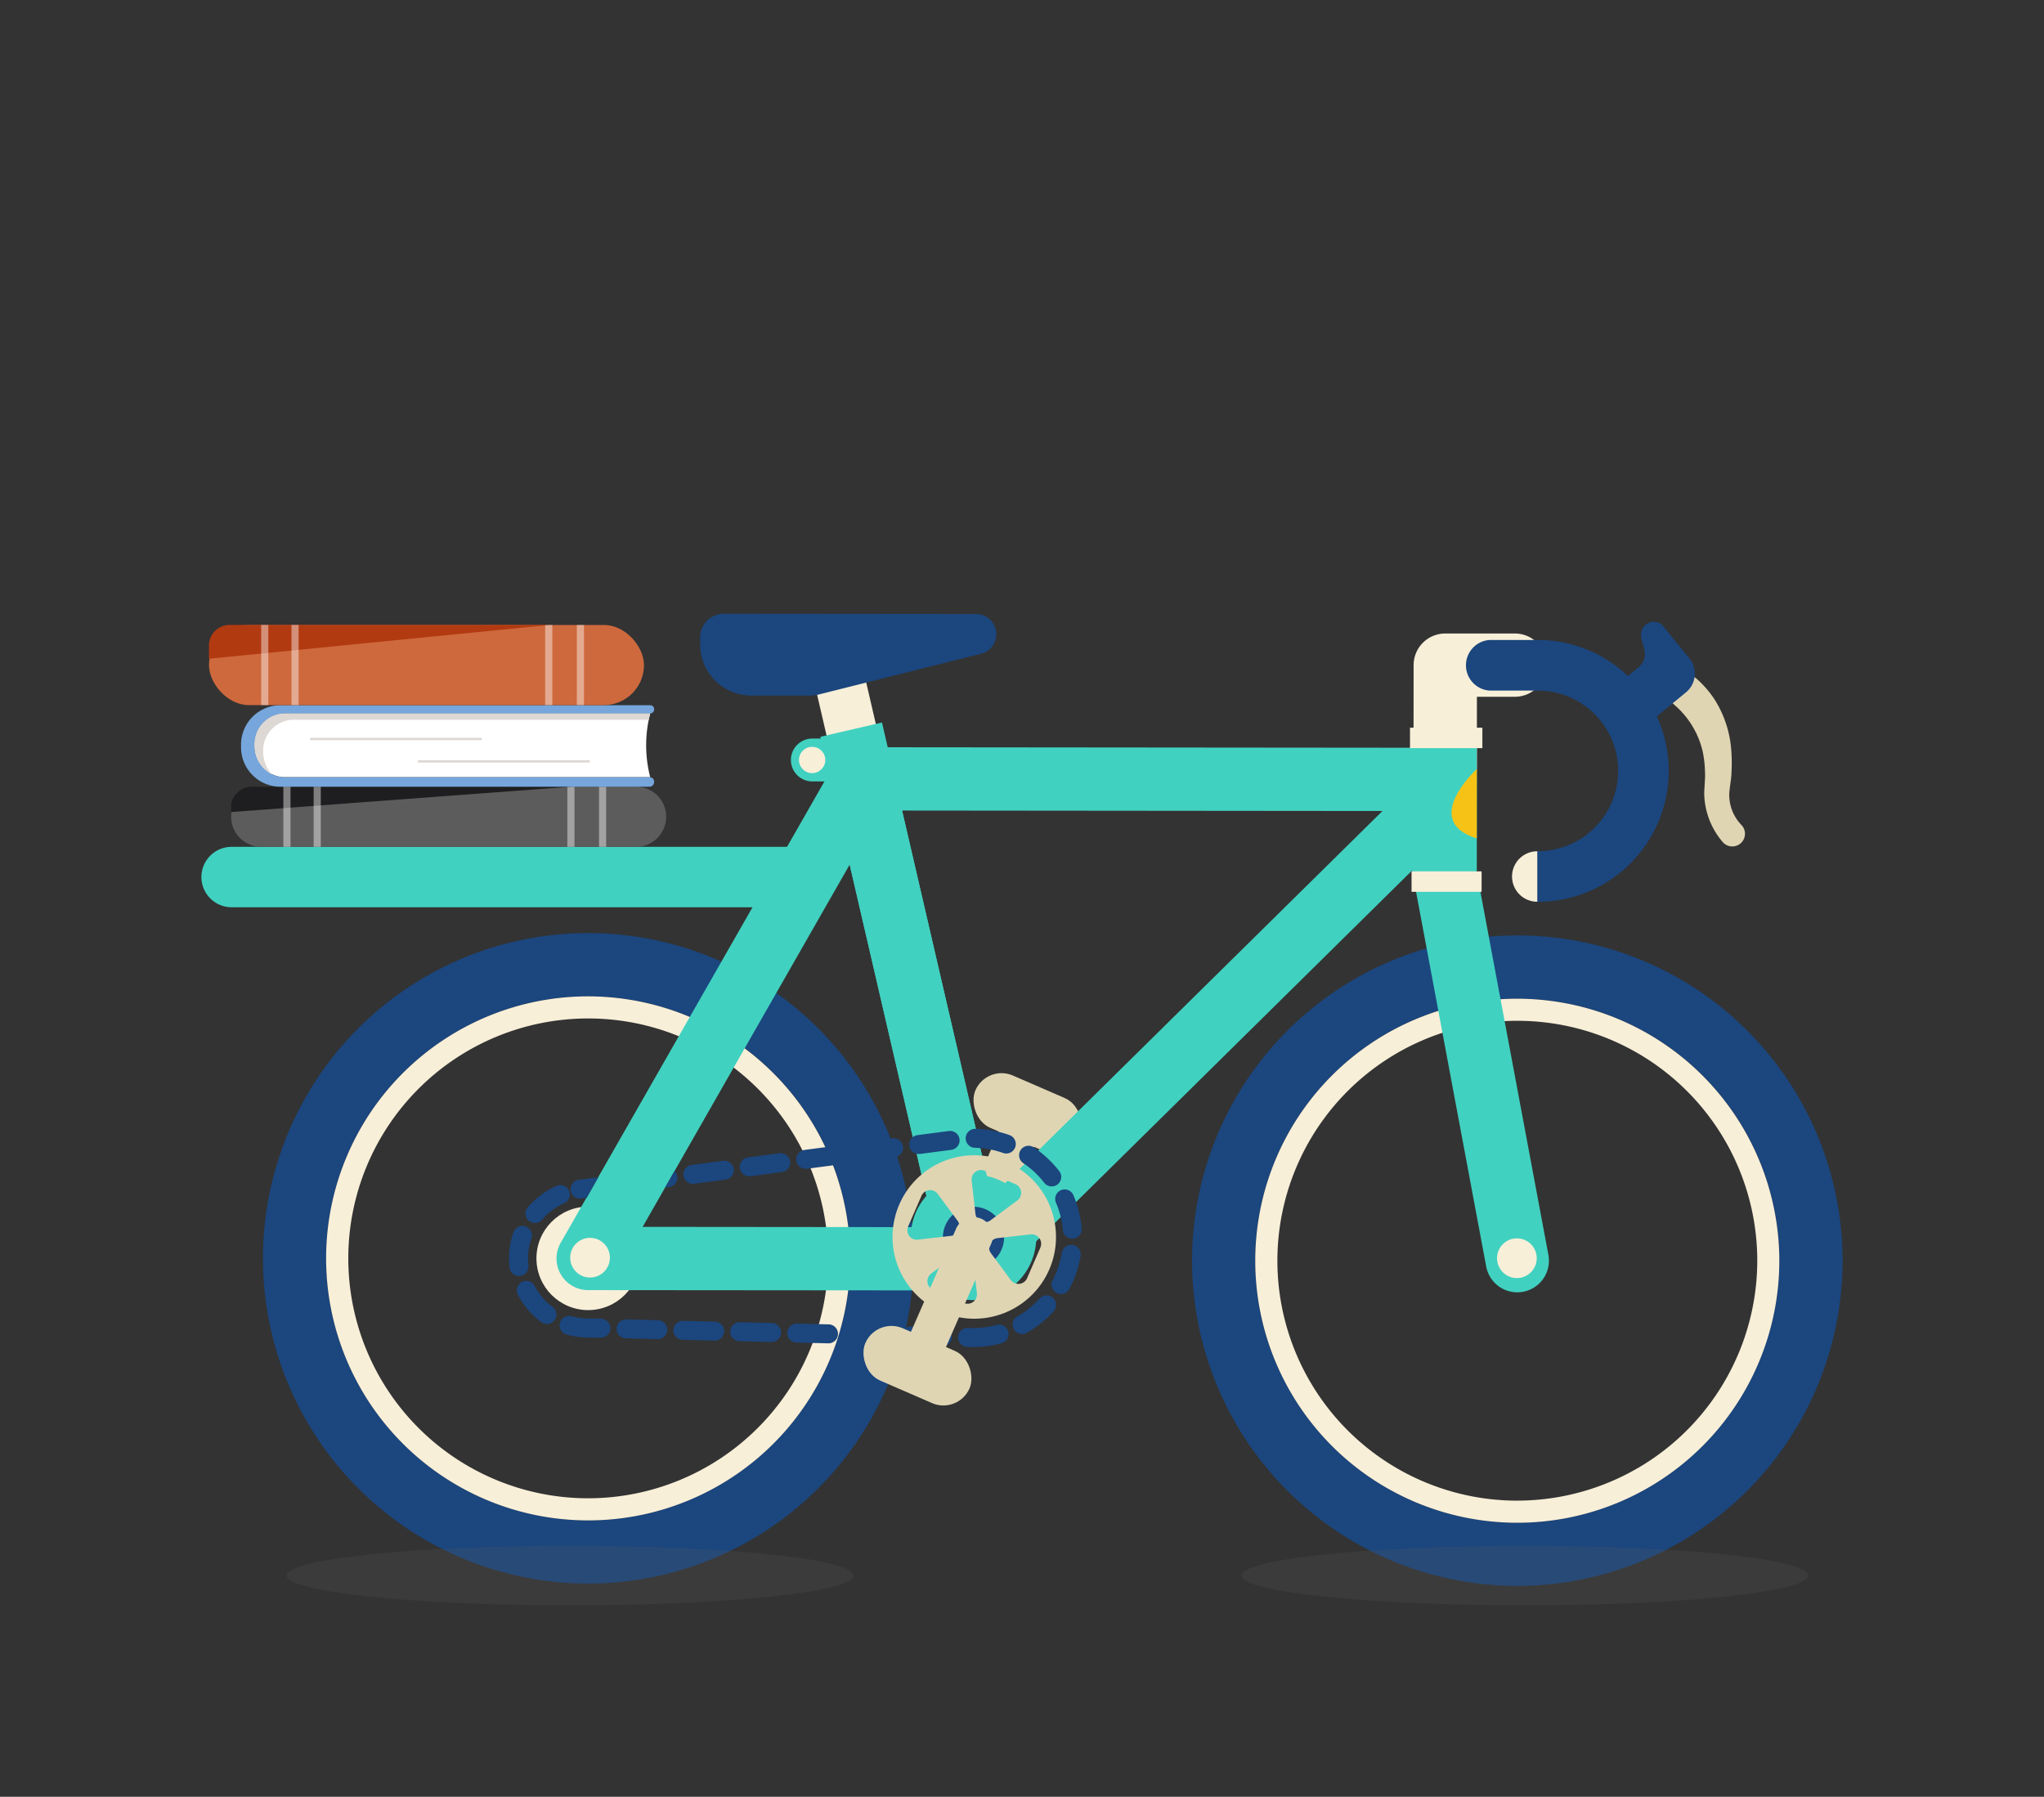 <svg xmlns="http://www.w3.org/2000/svg" width="137" height="120.437"><rect width="100%" height="100%" fill="#333333" stroke="none"/><g data-name="Groupe 7612"><g data-name="Groupe 5444"><g data-name="Groupe 5442"><path data-name="Tracé 984" d="M53.408 60.812H15.525a2.025 2.025 0 010-4.05h37.884a2.025 2.025 0 110 4.05z" fill="#41d1c0"/><g data-name="Groupe 3516"><g data-name="Groupe 3503"><path data-name="Rectangle 1768" d="M17.51 52.731h25.124a2.016 2.016 0 012.016 2.016 2.016 2.016 0 01-2.016 2.016H17.51a2.016 2.016 0 01-2.016-2.016 2.016 2.016 0 012.016-2.016z" fill="#5d5c5c"/><path data-name="Rectangle 1769" style="isolation:isolate" opacity=".43" fill="#fff" d="M40.15 52.731h.479v4.031h-.479z"/><path data-name="Rectangle 1770" style="isolation:isolate" opacity=".43" fill="#fff" d="M38.027 52.731h.479v4.031h-.479z"/><path data-name="Tracé 818" d="M15.494 53.857v.573l22.829-1.7H16.872a1.446 1.446 0 00-1.378 1.127z" fill="#1e1e20"/><path data-name="Rectangle 1771" style="isolation:isolate" opacity=".43" fill="#fff" d="M18.992 52.731h.479v4.031h-.479z"/><path data-name="Rectangle 1772" style="isolation:isolate" opacity=".43" fill="#fff" d="M21.023 52.731h.479v4.031h-.479z"/></g><g data-name="Groupe 3508"><path data-name="Tracé 819" d="M17.061 49.957a2.06 2.06 0 001.972 2.137H43.58l-.036-.148a8.545 8.545 0 010-3.979l.036-.148H19.033a2.06 2.06 0 00-1.972 2.138z" fill="#fff"/><g data-name="Groupe 3507"><path data-name="Tracé 820" d="M19.053 52.096a2.068 2.068 0 01-1.991-2.137 2.068 2.068 0 011.991-2.137h24.533a.268.268 0 00.258-.277v-.009a.257.257 0 00-.243-.264h-24.9a2.642 2.642 0 00-2.544 2.729 2.642 2.642 0 002.544 2.73h24.84a.311.311 0 00.3-.322v-.013a.289.289 0 00-.278-.3z" fill="#76a6dc"/><path data-name="Tracé 821" d="M17.639 50.382a2.059 2.059 0 011.972-2.137h23.874c.019-.092.036-.184.058-.276l.036-.148H19.033a2.059 2.059 0 00-1.972 2.137 2.149 2.149 0 001.178 1.955 2.22 2.22 0 01-.6-1.531z" fill="#ddd8d4"/><g data-name="Groupe 3506"><g data-name="Groupe 3504"><path data-name="Rectangle 1773" fill="#ddd8d4" d="M20.779 49.455h11.51v.157h-11.51z"/></g><g data-name="Groupe 3505"><path data-name="Rectangle 1774" fill="#ddd8d4" d="M28.013 50.956h11.51v.157h-11.51z"/></g></g></g></g><g data-name="Groupe 3512" transform="translate(14.007 41.891)"><rect data-name="Rectangle 1777" width="29.156" height="5.372" rx="2.686" fill="#ce693d"/><path data-name="Rectangle 1778" style="isolation:isolate" opacity=".43" fill="#fff" d="M24.656 0h.479v5.372h-.479z"/><path data-name="Rectangle 1779" style="isolation:isolate" opacity=".43" fill="#fff" d="M22.533 0h.479v5.372h-.479z"/><path data-name="Tracé 825" d="M0 1.38v.883L22.829-.001H1.38A1.379 1.379 0 00-.001 1.376z" fill="#b23a11"/><path data-name="Rectangle 1780" style="isolation:isolate" opacity=".43" fill="#fff" d="M3.498 0h.479v5.372h-.479z"/><path data-name="Rectangle 1781" style="isolation:isolate" opacity=".43" fill="#fff" d="M5.529 0h.479v5.372h-.479z"/></g></g></g><g data-name="Groupe 4073" transform="translate(17.619 41.137)"><path data-name="Tracé 1971" d="M21.823 21.407a21.8 21.8 0 1021.783 21.822 21.8 21.8 0 00-21.783-21.822zm-.036 39.365a17.563 17.563 0 1117.579-17.547 17.581 17.581 0 01-17.58 17.547z" fill="#1b467e"/><g data-name="Groupe 4070" transform="translate(45.929 30.193)" fill="#e0d5b3"><path data-name="Rectangle 2036" d="M1.173 12.86a1.279 1.279 0 01-.663-1.682l3.124-7.192 2.346 1.02-3.124 7.19a1.279 1.279 0 01-1.683.664z"/><rect data-name="Rectangle 2037" width="7.615" height="3.819" rx="1.909" transform="rotate(-156.517 4.706 2.432)"/></g><g data-name="Groupe 4071"><path data-name="Tracé 1972" d="M94.453 3.648c.834-.147 1.195.375 1.661.724a7.059 7.059 0 011.15 1.318 7.307 7.307 0 011.133 3.2 11.2 11.2 0 01.043 1.64 5.863 5.863 0 01-.073.8l-.051.394-.022.2-.008.1a2.91 2.91 0 00.8 2.121.849.849 0 11-1.21 1.191.518.518 0 01-.044-.049l-.011-.013a5.12 5.12 0 01-1.214-3.292l.043-.785a4.539 4.539 0 00.006-.677 7.051 7.051 0 00-.156-1.305 5.854 5.854 0 00-1.885-3.1c-.279-.294-.738-.335-.8-.893l-.069-.621a.869.869 0 01.707-.953z" fill="#e0d5b3"/><path data-name="Rectangle 2038" d="M91.041 4.55l3.491-2.875 1.074 1.303a1.626 1.626 0 01-.218 2.288L93.149 7.11z" fill="#1b467e"/></g><circle data-name="Ellipse 2867" cx="2.136" cy="2.136" r="2.136" transform="translate(36.293 1.541)" fill="#396679"/><path data-name="Rectangle 2039" fill="#f8efd9" d="M37.063 5.065l3.304-.767 1.126 4.856-3.303.766z"/><path data-name="Tracé 1973" d="M79.241 12.35a2.12 2.12 0 01-2.119-2.121l.007-6.784a2.12 2.12 0 012.121-2.119h4.665a2.12 2.12 0 010 4.24h-2.544v4.665a2.119 2.119 0 01-2.13 2.119z" fill="#f8efd9"/><circle data-name="Ellipse 2868" cx="3.467" cy="3.467" r="3.467" transform="translate(18.336 39.743)" fill="#f8efd9"/><path data-name="Tracé 1974" d="M21.819 25.647a17.563 17.563 0 1017.546 17.578 17.581 17.581 0 00-17.546-17.578zm-.031 33.644a16.081 16.081 0 1116.1-16.067 16.1 16.1 0 01-16.1 16.067z" fill="#f8efd9"/><path data-name="Tracé 1975" d="M47.627 45.359a2.123 2.123 0 01-2.064-1.641L38.11 11.549a2.123 2.123 0 012.068-2.6l37.748.035a2.121 2.121 0 012.106 1.884l.226 2.02a2.12 2.12 0 01-.618 1.745L49.12 44.747a2.119 2.119 0 01-1.493.612zm-4.785-32.166l6 25.874 26.2-25.844z" fill="#41d1c0"/><path data-name="Tracé 1976" d="M47.627 45.359l-25.826-.021a2.12 2.12 0 01-1.839-3.172l18.374-32.145a2.12 2.12 0 013.906.573l7.453 32.168a2.122 2.122 0 01-2.067 2.6zm-22.173-4.261l19.507.018-5.63-24.3z" fill="#41d1c0"/><circle data-name="Ellipse 2869" cx="4.207" cy="4.207" r="4.207" transform="translate(43.422 37.594)" fill="#41d1c0"/><circle data-name="Ellipse 2870" cx="2.052" cy="2.052" r="2.052" transform="translate(45.578 39.749)" fill="#1b467e"/><g data-name="Groupe 4072" transform="translate(62.275 14.781)"><path data-name="Tracé 1977" d="M21.823 6.782a21.8 21.8 0 1021.782 21.827A21.8 21.8 0 0021.823 6.782zm-.036 39.366a17.563 17.563 0 1117.577-17.547 17.583 17.583 0 01-17.577 17.547z" fill="#1b467e"/><path data-name="Tracé 1978" d="M21.819 11.024a17.563 17.563 0 1017.547 17.579 17.583 17.583 0 00-17.547-17.579zm-.031 33.645a16.082 16.082 0 1116.1-16.067 16.1 16.1 0 01-16.1 16.065z" fill="#f8efd9"/><path data-name="Tracé 1979" d="M21.799 30.705a2.121 2.121 0 01-2.08-1.73L14.765 2.509a2.12 2.12 0 014.168-.781l4.954 26.466a2.121 2.121 0 01-1.694 2.474 2.18 2.18 0 01-.394.037z" fill="#41d1c0"/><circle data-name="Ellipse 2871" cx="1.331" cy="1.331" r="1.331" transform="translate(20.445 27.087)" fill="#f8efd9"/></g><path data-name="Rectangle 2040" fill="#41d1c0" d="M77.124 8.75h4.24v8.48h-4.24z"/><path data-name="Rectangle 2041" fill="#f8efd9" d="M76.991 17.269h4.695v1.371h-4.695z"/><path data-name="Rectangle 2042" fill="#f8efd9" d="M76.887 7.639h4.85V9.01h-4.85z"/><path data-name="Rectangle 2043" fill="#41d1c0" d="M37.366 8.249l4.13-.958 1.127 4.855-4.13.958z"/><path data-name="Tracé 1980" d="M45.499 46.801a5.478 5.478 0 10-2.841-7.208 5.478 5.478 0 002.841 7.208zm1.478-.591l-2.054-.892a.635.635 0 01-.125-1.093l1.8-1.332a.635.635 0 011.008.438l.254 2.225a.635.635 0 01-.884.645zm5.139-3.728l-.893 2.055a.634.634 0 01-1.092.125l-1.332-1.8a.634.634 0 01.438-1.008l2.225-.254a.634.634 0 01.653.878zm-3.728-5.138l2.055.892a.635.635 0 01.125 1.093l-1.8 1.332a.634.634 0 01-1.007-.438l-.255-2.225a.635.635 0 01.882-.658zm-3.154 1.549l1.333 1.8a.635.635 0 01-.438 1.008l-2.226.254a.634.634 0 01-.654-.883l.893-2.055a.634.634 0 011.09-.128z" fill="#e0d5b3"/><path data-name="Rectangle 2044" d="M36.829 8.367h3.255v2.874h-3.255a1.437 1.437 0 01-1.437-1.437 1.437 1.437 0 011.437-1.437z" fill="#41d1c0"/><circle data-name="Ellipse 2872" cx=".882" cy=".882" r=".882" transform="translate(35.933 8.921)" fill="#f8efd9"/><path data-name="Tracé 1981" d="M48.137 2.683L37.254 5.415a2.345 2.345 0 01-.565.069h-3.958a3.425 3.425 0 01-3.422-3.428V1.58A1.579 1.579 0 0130.89.003l16.919.015a1.355 1.355 0 011.353 1.356 1.354 1.354 0 01-1.025 1.309z" fill="#1b467e"/><path data-name="Tracé 1982" d="M94.91 2.155L93.896.873a.84.84 0 00-.825-.32.86.86 0 00-.635.536c-.332.784.766 1.586-.246 2.526l.923.437z" fill="#1b467e"/><path data-name="Tracé 1983" d="M85.451 19.31a1.7 1.7 0 010-3.392 5.383 5.383 0 10.01-10.766h-3.24a1.7 1.7 0 010-3.392h3.239a8.775 8.775 0 01-.016 17.55z" fill="#1b467e"/><path data-name="Tracé 1984" d="M85.418 15.922a1.692 1.692 0 000 3.384z" fill="#f8efd9"/><path data-name="Tracé 1985" d="M17.24 44.387a.637.637 0 00.559-.706 4.017 4.017 0 01.2-1.8.636.636 0 00-1.2-.422 5.261 5.261 0 00-.3 1.75 5.467 5.467 0 00.036.623.636.636 0 00.631.562.681.681 0 00.074-.007zm5.425 2.865l-.865-.01a4.047 4.047 0 01-1.084-.149.636.636 0 10-.344 1.224 5.3 5.3 0 001.45.2l.809.01h.017a.636.636 0 00.018-1.272zm3.814.1l-2.12-.054a.648.648 0 00-.652.62.637.637 0 00.619.652l2.12.053h.016a.636.636 0 00.017-1.272zm3.815.1l-2.12-.053h-.016a.636.636 0 00-.016 1.272l2.12.053h.015a.636.636 0 00.017-1.272zm-2.517-9.734a.633.633 0 00-.184-.366l-.64 1.117.276-.037a.636.636 0 00.547-.72zm3.783-.5a.635.635 0 00-.713-.547l-2.1.276a.636.636 0 00.082 1.267.665.665 0 00.084-.006l2.1-.276a.636.636 0 00.546-.719zm21.59 2.241a5.982 5.982 0 01.467 1.85.635.635 0 00.632.58h.057a.636.636 0 00.578-.689 7.254 7.254 0 00-.565-2.243.636.636 0 00-1.169.5zm-2.172-2.625a6.053 6.053 0 011.393 1.307.636.636 0 101.005-.781 7.338 7.338 0 00-1.686-1.58.636.636 0 10-.713 1.053zm-3.243-1.035a5.985 5.985 0 011.878.345.646.646 0 00.212.037.636.636 0 00.214-1.236 7.276 7.276 0 00-2.275-.418h-.014a.636.636 0 00-.014 1.272zm-29.5 5.044a.635.635 0 00.487-.226 4.078 4.078 0 011.451-1.092.636.636 0 10-.515-1.162 5.351 5.351 0 00-1.908 1.433.636.636 0 00.484 1.047zm3.026-1.632a.648.648 0 00.084-.006l.358-.047.787-1.387-1.311.172a.636.636 0 00.082 1.267zm-1.852 7.245a4.085 4.085 0 01-1.181-1.38.636.636 0 10-1.127.589 5.364 5.364 0 001.551 1.813.636.636 0 10.757-1.022zM46.692 35.22a.637.637 0 00-.714-.547l-2.1.276a.636.636 0 10.166 1.261l2.1-.276a.637.637 0 00.548-.714zm-1.14 12.612l-2.121-.053h-.016a.636.636 0 00-.017 1.272l2.12.053h.016a.636.636 0 00.017-1.272zm3.613-.157a6.069 6.069 0 01-1.563.206l-.357-.007a.636.636 0 10-.028 1.272l.371.008a7.321 7.321 0 001.907-.251.636.636 0 10-.33-1.228zm2.9-1.779a6.052 6.052 0 01-1.49 1.2.636.636 0 00.315 1.188.62.62 0 00.315-.083 7.31 7.31 0 001.8-1.445.636.636 0 10-.942-.856zm-17.96 1.646l-2.121-.053h-.015a.636.636 0 00-.017 1.272l2.12.053h.016a.636.636 0 00.017-1.272zm20.181-5.232a.634.634 0 00-.732.523 5.987 5.987 0 01-.609 1.808.636.636 0 101.124.593 7.212 7.212 0 00.739-2.192.637.637 0 00-.519-.731zm-18.946-5.6a.64.64 0 00-.714-.547l-2.1.277a.636.636 0 10.166 1.261l2.1-.277a.637.637 0 00.551-.709zm2.58 10.924l-2.12-.054a.645.645 0 00-.652.62.637.637 0 00.619.652l2.12.053h.016a.636.636 0 00.017-1.272zm1.2-11.422a.634.634 0 00-.714-.547l-2.1.276a.636.636 0 00.082 1.267.667.667 0 00.085-.006l2.1-.276a.637.637 0 00.553-.706zm3.783-.5a.635.635 0 00-.714-.547l-2.1.276a.636.636 0 00.082 1.267.647.647 0 00.084-.006l2.1-.276a.636.636 0 00.554-.706zm-1.172 12.017l-2.119-.053a.656.656 0 00-.652.619.637.637 0 00.619.652l2.12.053h.016a.636.636 0 00.016-1.272z" fill="#1b467e"/><rect data-name="Rectangle 2045" width="7.615" height="3.819" rx="1.909" transform="rotate(23.483 -92.82 122.54)" fill="#e0d5b3"/><circle data-name="Ellipse 2873" cx="1.331" cy="1.331" r="1.331" transform="translate(20.598 41.833)" fill="#f8efd9"/><path data-name="Tracé 1986" d="M45.474 49.867l-2.349-1.019 3.342-7.634a1.279 1.279 0 011.682-.663 1.279 1.279 0 01.663 1.683z" fill="#e0d5b3"/><path data-name="Tracé 1987" d="M81.37 10.407s-3.818 3.479-.006 4.656c-.004 0 .006-4.668.006-4.656z" fill="#f6c215"/><ellipse data-name="Ellipse 2970" cx="19" cy="2" rx="19" ry="2" transform="translate(1.598 62.47)" opacity=".2" fill="#5d5c5c"/><ellipse data-name="Ellipse 2971" cx="19" cy="2" rx="19" ry="2" transform="translate(65.587 62.47)" opacity=".2" fill="#5d5c5c"/></g></g></g></svg>